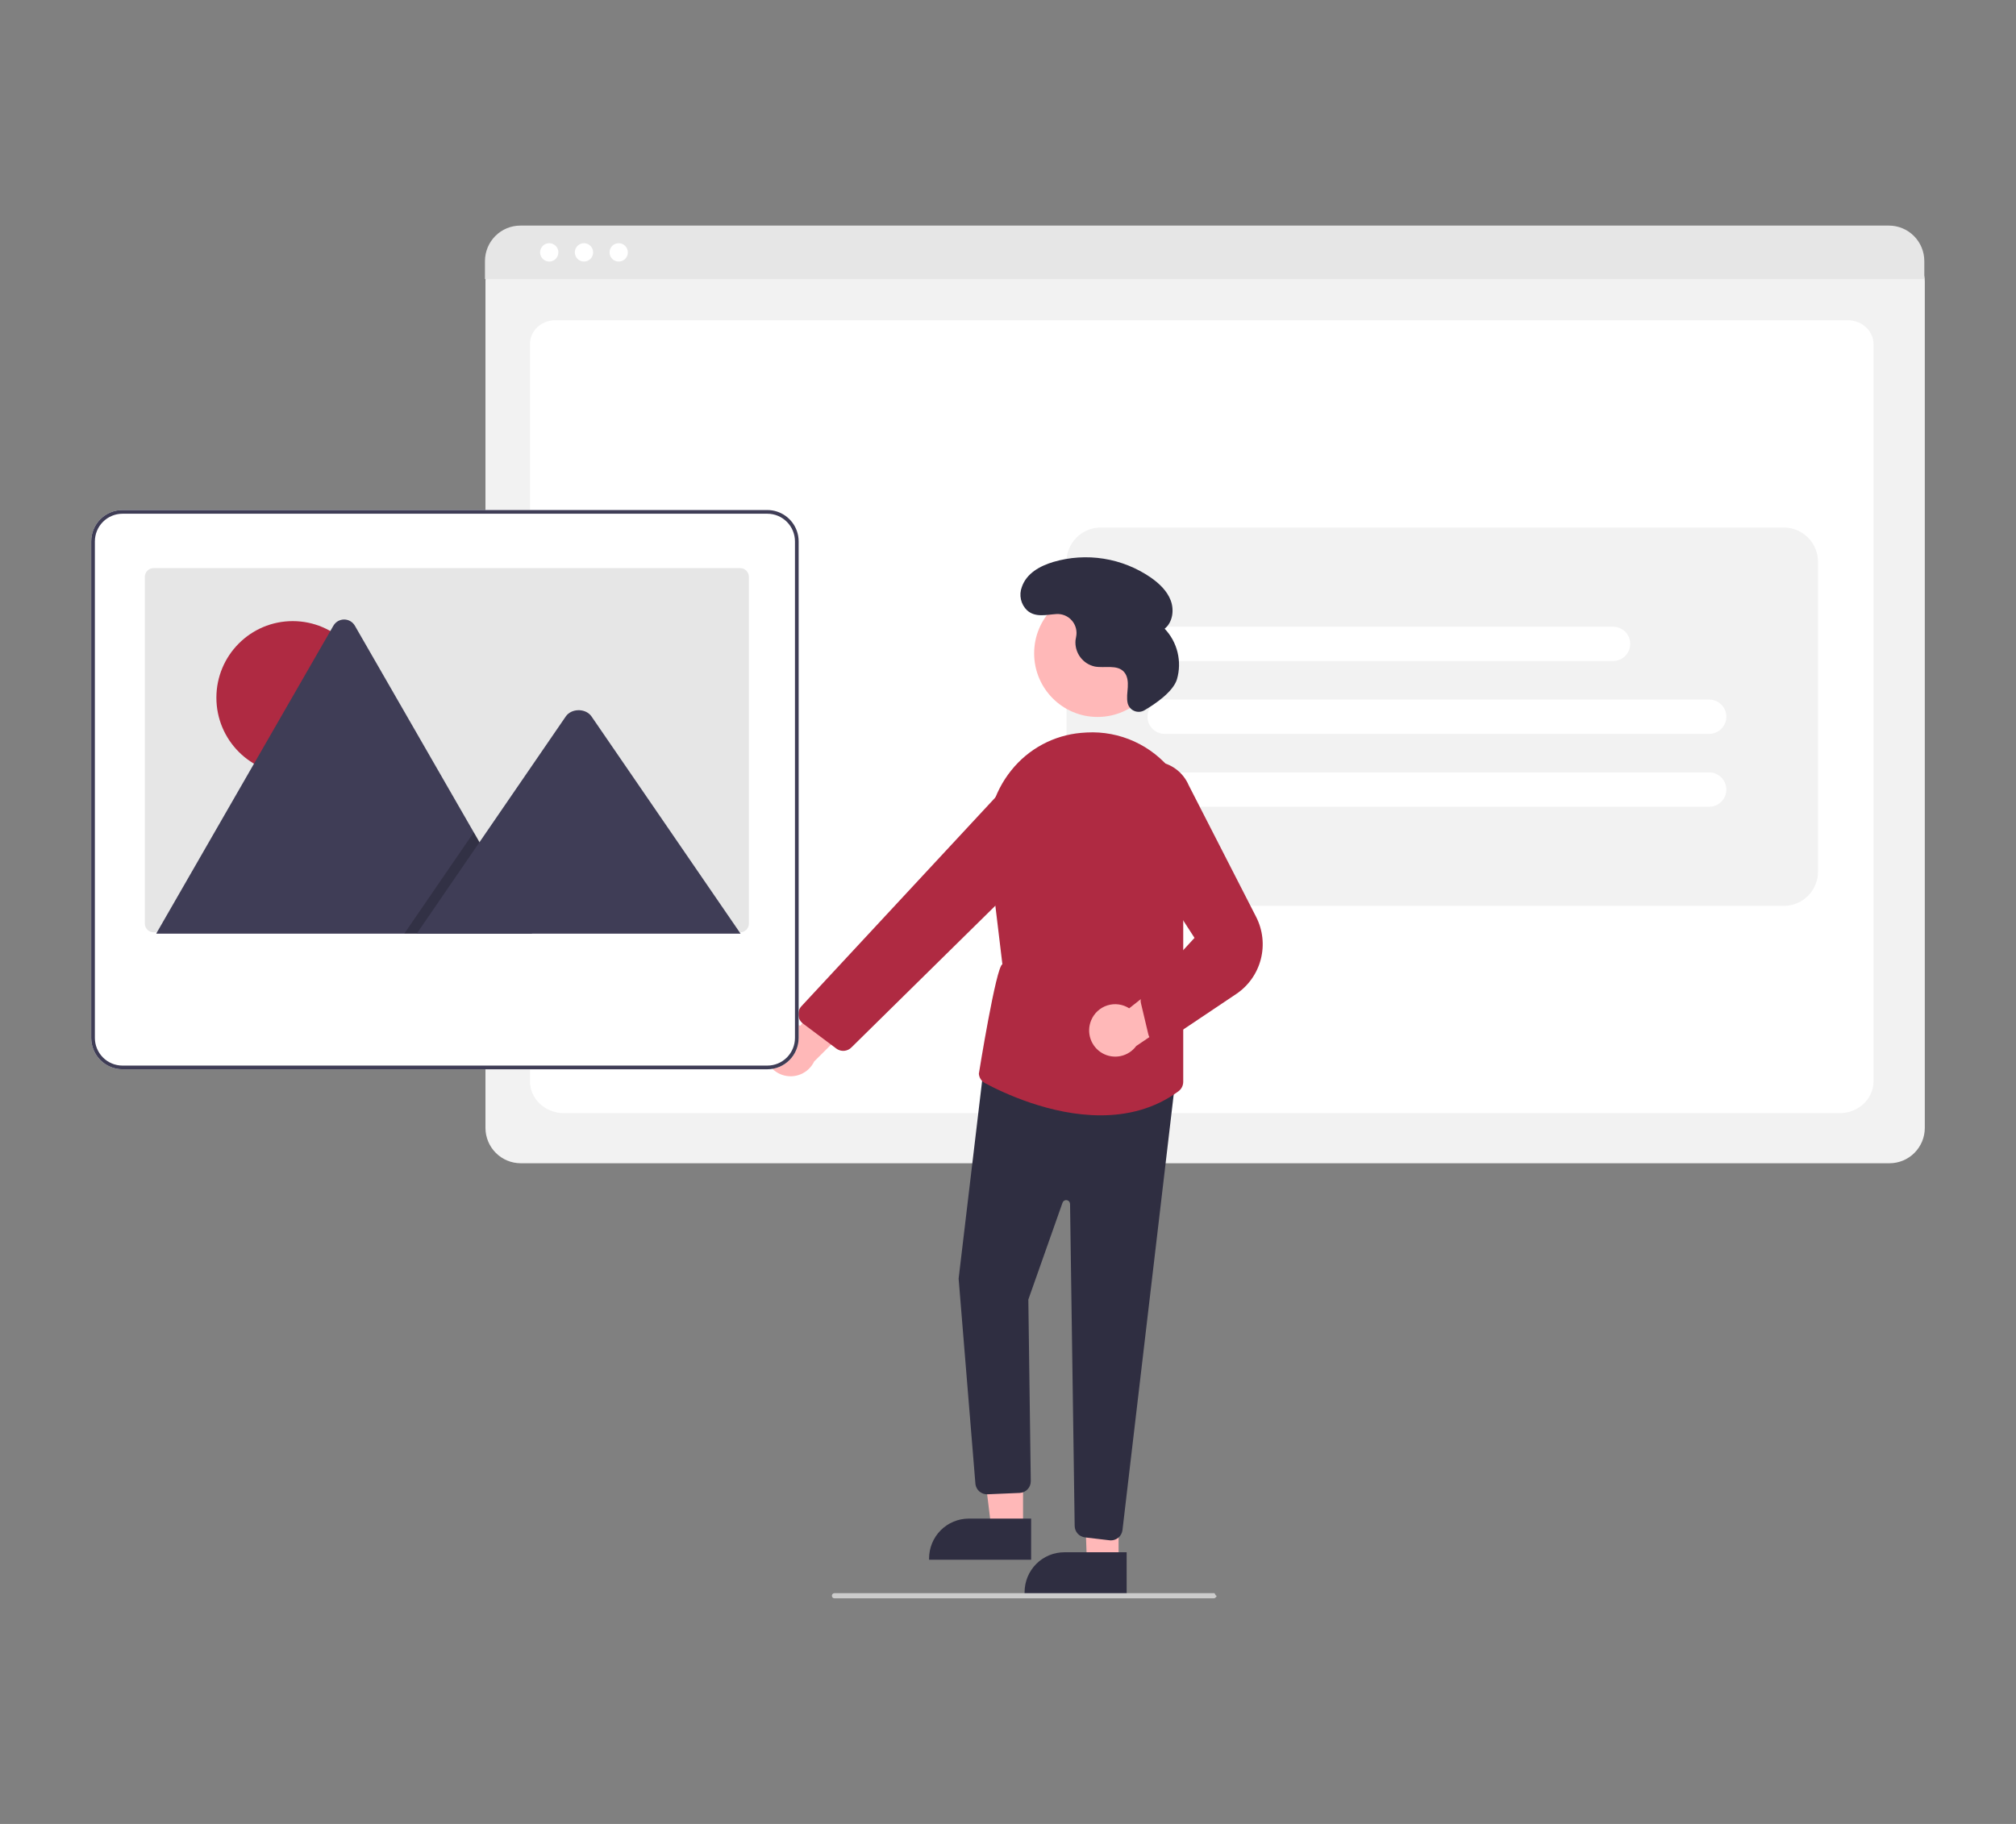 <svg width="420" height="380" viewBox="0 0 420 380" fill="none" xmlns="http://www.w3.org/2000/svg">
<rect x="0" y="0" width="420" height="380" fill="#808080" stroke="none"/>
<g clip-path="url(#clip0_2181_993)">
<path d="M393.657 242.353H108.479C106.533 242.351 104.666 241.574 103.29 240.193C101.913 238.812 101.139 236.939 101.137 234.986V58.561C101.138 57.13 101.705 55.758 102.714 54.746C103.722 53.735 105.09 53.166 106.516 53.164H395.528C396.979 53.166 398.369 53.745 399.395 54.774C400.421 55.803 400.998 57.199 401 58.654V234.986C400.998 236.939 400.223 238.812 398.847 240.193C397.47 241.574 395.604 242.351 393.657 242.353Z" fill="#F2F2F2"/>
<path d="M383.254 231.92H117.476C113.58 231.92 110.41 228.943 110.41 225.282V71.649C110.41 68.934 112.759 66.726 115.646 66.726H384.997C387.932 66.726 390.32 68.971 390.32 71.73V225.282C390.32 228.942 387.15 231.92 383.254 231.92Z" fill="white"/>
<path d="M400.898 58.14H101.034V54.389C101.036 52.429 101.814 50.551 103.195 49.166C104.577 47.781 106.45 47.002 108.403 47H393.528C395.482 47.002 397.354 47.781 398.736 49.166C400.118 50.551 400.895 52.429 400.898 54.389V58.14Z" fill="#E6E6E6"/>
<path d="M114.426 54.493C115.479 54.493 116.332 53.637 116.332 52.581C116.332 51.525 115.479 50.669 114.426 50.669C113.373 50.669 112.52 51.525 112.52 52.581C112.52 53.637 113.373 54.493 114.426 54.493Z" fill="white"/>
<path d="M121.662 54.493C122.714 54.493 123.568 53.637 123.568 52.581C123.568 51.525 122.714 50.669 121.662 50.669C120.609 50.669 119.755 51.525 119.755 52.581C119.755 53.637 120.609 54.493 121.662 54.493Z" fill="white"/>
<path d="M128.897 54.493C129.95 54.493 130.803 53.637 130.803 52.581C130.803 51.525 129.95 50.669 128.897 50.669C127.844 50.669 126.991 51.525 126.991 52.581C126.991 53.637 127.844 54.493 128.897 54.493Z" fill="white"/>
<path d="M229.302 188.735H371.632C373.521 188.735 375.332 187.982 376.667 186.643C378.002 185.303 378.752 183.486 378.752 181.591V117.055C378.752 115.16 378.002 113.343 376.667 112.003C375.332 110.664 373.521 109.911 371.632 109.911H229.302C227.413 109.911 225.602 110.664 224.267 112.003C222.932 113.343 222.182 115.16 222.182 117.055V181.591C222.182 183.486 222.932 185.303 224.267 186.643C225.602 187.982 227.413 188.735 229.302 188.735Z" fill="#F2F2F2"/>
<path d="M356.093 152.895H242.616C241.672 152.895 240.766 152.518 240.099 151.849C239.431 151.179 239.056 150.27 239.056 149.323C239.056 148.376 239.431 147.467 240.099 146.797C240.766 146.128 241.672 145.751 242.616 145.751H356.093C357.037 145.751 357.943 146.128 358.61 146.797C359.278 147.467 359.653 148.376 359.653 149.323C359.653 150.27 359.278 151.179 358.61 151.849C357.943 152.518 357.037 152.895 356.093 152.895Z" fill="white"/>
<path d="M356.093 168.075H242.616C241.672 168.075 240.766 167.699 240.099 167.029C239.431 166.359 239.056 165.45 239.056 164.503C239.056 163.556 239.431 162.647 240.099 161.978C240.766 161.308 241.672 160.931 242.616 160.931H356.093C357.037 160.931 357.943 161.308 358.61 161.978C359.278 162.647 359.653 163.556 359.653 164.503C359.653 165.45 359.278 166.359 358.61 167.029C357.943 167.699 357.037 168.075 356.093 168.075Z" fill="white"/>
<path d="M336.068 137.715H242.616C241.672 137.715 240.766 137.339 240.099 136.669C239.431 135.999 239.056 135.09 239.056 134.143C239.056 133.196 239.431 132.287 240.099 131.617C240.766 130.948 241.672 130.571 242.616 130.571H336.068C337.012 130.571 337.917 130.948 338.585 131.617C339.253 132.287 339.628 133.196 339.628 134.143C339.628 135.09 339.253 135.999 338.585 136.669C337.917 137.339 337.012 137.715 336.068 137.715Z" fill="white"/>
<path d="M159.406 217.632C159.567 216.856 159.896 216.124 160.37 215.489C160.844 214.854 161.451 214.33 162.148 213.956C162.845 213.582 163.615 213.365 164.405 213.322C165.194 213.278 165.984 213.409 166.717 213.705L179.335 199.159L182.015 208.812L169.622 221.145C169.045 222.349 168.048 223.299 166.82 223.814C165.592 224.329 164.218 224.375 162.958 223.942C161.699 223.509 160.642 222.627 159.987 221.464C159.332 220.301 159.125 218.938 159.406 217.632Z" fill="#FFB8B8"/>
<path d="M228.656 149.372C235.952 149.372 241.866 143.438 241.866 136.118C241.866 128.798 235.952 122.864 228.656 122.864C221.36 122.864 215.446 128.798 215.446 136.118C215.446 143.438 221.36 149.372 228.656 149.372Z" fill="#FFB8B8"/>
<path d="M213.137 318.549L206.543 318.549L203.406 293.031L213.138 293.032L213.137 318.549Z" fill="#FFB8B8"/>
<path d="M214.819 324.962L193.557 324.961V324.692C193.557 323.601 193.771 322.522 194.187 321.514C194.603 320.507 195.213 319.592 195.981 318.821C196.749 318.05 197.662 317.438 198.666 317.021C199.67 316.604 200.746 316.389 201.833 316.389L214.819 316.389L214.819 324.962Z" fill="#2F2E41"/>
<path d="M233.038 325.565L226.444 325.564L225.531 300.656L233.039 300.047L233.038 325.565Z" fill="#FFB8B8"/>
<path d="M234.719 331.977L213.458 331.977V331.707C213.458 330.616 213.672 329.537 214.088 328.529C214.503 327.522 215.113 326.607 215.882 325.836C216.65 325.065 217.562 324.453 218.566 324.036C219.57 323.619 220.647 323.404 221.733 323.404L234.72 323.405L234.719 331.977Z" fill="#2F2E41"/>
<path d="M231.162 320.908L226.027 320.301C225.445 320.231 224.908 319.952 224.515 319.515C224.122 319.078 223.9 318.513 223.89 317.925L222.928 250.828C222.925 250.639 222.856 250.456 222.732 250.312C222.609 250.168 222.439 250.072 222.252 250.042C222.065 250.011 221.874 250.047 221.711 250.144C221.548 250.24 221.424 250.391 221.361 250.57L214.237 270.752L214.746 308.58C214.755 309.205 214.523 309.808 214.099 310.266C213.676 310.723 213.093 311 212.472 311.037L205.768 311.323C205.155 311.357 204.551 311.159 204.078 310.766C203.605 310.373 203.297 309.815 203.216 309.205L199.715 266.412L199.713 266.385L205.025 221.694L244.925 224.59L233.849 318.781C233.779 319.371 233.495 319.915 233.053 320.31C232.61 320.705 232.039 320.923 231.446 320.925C231.351 320.925 231.257 320.919 231.162 320.908Z" fill="#2F2E41"/>
<path d="M205.195 225.656C204.837 225.464 204.533 225.184 204.312 224.843C204.09 224.502 203.959 224.11 203.929 223.703C203.929 223.703 207.517 201.318 208.832 200.898L205.955 176.958C205.61 174.038 205.85 171.079 206.661 168.253C207.472 165.428 208.838 162.794 210.677 160.505C212.449 158.284 214.651 156.447 217.149 155.104C219.648 153.761 222.393 152.94 225.216 152.69C225.619 152.653 226.018 152.626 226.416 152.607C229.82 152.424 233.218 153.068 236.321 154.485C239.423 155.902 242.139 158.05 244.237 160.745C246.414 163.464 247.903 166.67 248.579 170.09C249.255 173.511 249.098 177.045 248.12 180.391L246.507 186.024V225.393C246.505 225.777 246.414 226.156 246.24 226.498C246.066 226.84 245.814 227.137 245.506 227.364C240.481 231.064 234.804 232.372 229.286 232.372C218.846 232.372 208.979 227.688 205.195 225.656Z" fill="#AF2A42"/>
<path d="M174.221 218.451L167.281 213.245C167.009 213.041 166.783 212.781 166.617 212.484C166.451 212.186 166.35 211.856 166.32 211.517C166.289 211.177 166.331 210.835 166.441 210.512C166.552 210.19 166.728 209.894 166.96 209.645L208.301 165.14C209.628 163.723 211.417 162.832 213.344 162.626C215.27 162.421 217.206 162.915 218.801 164.02C219.772 164.699 220.582 165.585 221.173 166.614C221.765 167.644 222.122 168.791 222.221 169.975C222.32 171.159 222.158 172.35 221.745 173.464C221.333 174.577 220.681 175.586 219.836 176.418L177.365 218.24C176.992 218.611 176.508 218.849 175.987 218.918C175.467 218.987 174.938 218.883 174.481 218.622C174.391 218.571 174.304 218.514 174.221 218.451Z" fill="#AF2A42"/>
<path d="M227.333 212.559C227.636 211.826 228.096 211.169 228.68 210.634C229.263 210.099 229.957 209.699 230.712 209.462C231.466 209.225 232.263 209.157 233.047 209.262C233.831 209.368 234.582 209.645 235.247 210.073L250.354 198.151L251.187 208.136L236.714 217.927C235.923 219.001 234.767 219.747 233.464 220.023C232.162 220.298 230.803 220.085 229.647 219.424C228.491 218.762 227.616 217.698 227.19 216.432C226.763 215.167 226.814 213.789 227.333 212.559Z" fill="#FFB8B8"/>
<path d="M240.854 217.213C240.454 217.089 240.094 216.861 239.809 216.554C239.523 216.246 239.323 215.869 239.228 215.46L237.702 209.03C237.59 208.573 237.615 208.094 237.773 207.651C237.93 207.209 238.215 206.823 238.59 206.541L248.857 195.401L233.755 172.037C232.612 170.625 231.967 168.873 231.922 167.054C231.877 165.236 232.434 163.453 233.506 161.986C234.361 160.817 235.508 159.895 236.832 159.314C238.156 158.733 239.609 158.514 241.045 158.678C242.48 158.842 243.847 159.384 245.007 160.248C246.167 161.113 247.078 162.27 247.649 163.602L261.689 191.02C263.085 193.744 263.433 196.889 262.667 199.854C261.901 202.819 260.075 205.397 257.536 207.098L243.188 216.715C242.749 217.109 242.18 217.327 241.59 217.328C241.341 217.328 241.092 217.289 240.854 217.213Z" fill="#AF2A42"/>
<path d="M238.445 147.966C238.133 148.154 237.783 148.267 237.422 148.297C237.06 148.327 236.696 148.273 236.358 148.139C236.021 148.005 235.718 147.795 235.474 147.525C235.231 147.255 235.052 146.933 234.952 146.582L234.944 146.549C234.675 145.447 234.887 144.292 234.957 143.159C235.026 142.026 234.909 140.782 234.136 139.953C232.694 138.409 230.148 139.245 228.073 138.864C226.858 138.599 225.78 137.898 225.043 136.893C224.305 135.888 223.957 134.648 224.065 133.405C224.093 133.169 224.138 132.933 224.189 132.697C224.315 132.1 224.302 131.481 224.15 130.889C223.998 130.298 223.711 129.75 223.313 129.288C222.914 128.826 222.414 128.463 221.852 128.228C221.29 127.993 220.682 127.892 220.074 127.932C217.98 128.064 215.722 128.713 213.981 127.165C213.342 126.555 212.897 125.769 212.7 124.906C212.504 124.043 212.565 123.141 212.877 122.313C213.851 119.442 216.64 117.927 219.403 117.087C222.821 116.076 226.42 115.843 229.94 116.402C233.459 116.962 236.81 118.302 239.748 120.324C241.503 121.551 243.144 123.096 243.9 125.103C244.656 127.111 244.31 129.651 242.636 130.987C243.946 132.364 244.872 134.062 245.322 135.91C245.772 137.759 245.73 139.694 245.2 141.521C244.384 144.209 240.437 146.802 238.445 147.966Z" fill="#2F2E41"/>
<path d="M252.911 333H173.847C173.704 333 173.567 332.943 173.466 332.842C173.366 332.741 173.309 332.604 173.309 332.461C173.309 332.317 173.366 332.18 173.466 332.079C173.567 331.978 173.704 331.921 173.847 331.921H252.911C253.208 331.921 253.152 332.461 253.449 332.461C253.582 332.461 253.208 333 252.911 333Z" fill="#CCCCCC"/>
<path d="M166.001 110.586C165.546 109.321 164.713 108.228 163.617 107.455C162.521 106.681 161.214 106.265 159.874 106.263H25.51C23.784 106.263 22.129 106.95 20.908 108.174C19.687 109.398 19.001 111.058 19 112.79V216.243C19.002 217.975 19.689 219.635 20.91 220.859C22.13 222.084 23.784 222.773 25.51 222.775H159.874C161.6 222.773 163.254 222.084 164.475 220.859C165.695 219.635 166.382 217.975 166.384 216.243V112.795C166.385 112.042 166.256 111.294 166.001 110.586Z" fill="white"/>
<path d="M166.001 110.586C165.546 109.321 164.713 108.228 163.617 107.455C162.521 106.681 161.214 106.265 159.874 106.263H25.51C23.784 106.263 22.129 106.95 20.908 108.174C19.687 109.398 19.001 111.058 19 112.79V216.243C19.002 217.975 19.689 219.635 20.91 220.859C22.13 222.084 23.784 222.773 25.51 222.775H159.874C161.6 222.773 163.254 222.084 164.475 220.859C165.695 219.635 166.382 217.975 166.384 216.243V112.795C166.385 112.042 166.256 111.294 166.001 110.586ZM165.618 216.243C165.616 217.771 165.01 219.236 163.934 220.317C162.857 221.397 161.397 222.005 159.874 222.007H25.51C23.987 222.005 22.527 221.397 21.451 220.317C20.374 219.236 19.768 217.771 19.766 216.243V112.795C19.768 111.267 20.374 109.802 21.451 108.722C22.527 107.642 23.987 107.034 25.51 107.032H159.874C161.397 107.034 162.857 107.642 163.934 108.722C165.01 109.802 165.616 111.267 165.618 112.795V216.243Z" fill="#3F3D56"/>
<path d="M156.021 120.183V192.418C156.021 192.9 155.831 193.363 155.491 193.704C155.151 194.045 154.691 194.236 154.21 194.237H31.988C31.901 194.237 31.814 194.231 31.728 194.216C31.297 194.154 30.903 193.938 30.618 193.608C30.332 193.277 30.175 192.855 30.175 192.418V120.183C30.175 119.945 30.222 119.708 30.313 119.488C30.404 119.267 30.538 119.067 30.706 118.898C30.874 118.729 31.074 118.595 31.294 118.503C31.513 118.412 31.749 118.365 31.987 118.365H154.209C154.447 118.365 154.682 118.412 154.902 118.503C155.122 118.594 155.322 118.728 155.49 118.897C155.658 119.066 155.792 119.266 155.883 119.486C155.974 119.707 156.021 119.943 156.021 120.182V120.183Z" fill="#E6E6E6"/>
<path d="M60.984 161.314C69.767 161.314 76.886 154.171 76.886 145.359C76.886 136.548 69.767 129.404 60.984 129.404C52.201 129.404 45.081 136.548 45.081 145.359C45.081 154.171 52.201 161.314 60.984 161.314Z" fill="#AF2A42"/>
<path d="M110.852 194.526H32.84C32.742 194.527 32.644 194.52 32.548 194.503L69.445 130.383C69.67 129.983 69.996 129.651 70.391 129.42C70.787 129.189 71.236 129.067 71.693 129.067C72.15 129.067 72.599 129.189 72.995 129.42C73.389 129.651 73.716 129.983 73.942 130.383L98.704 173.412L99.89 175.471L110.852 194.526Z" fill="#3F3D56"/>
<path opacity="0.2" d="M110.852 194.526H84.217L97.292 175.471L98.233 174.099L98.704 173.413L99.89 175.471L110.852 194.526Z" fill="black"/>
<path d="M154.29 194.526H86.815L99.89 175.471L100.831 174.099L117.869 149.267C118.986 147.639 121.673 147.538 122.987 148.96C123.075 149.057 123.157 149.159 123.232 149.267L154.29 194.526Z" fill="#3F3D56"/>
</g>
<defs>
<clipPath id="clip0_2181_993">
<rect width="382" height="286" fill="white" transform="translate(19 47)"/>
</clipPath>
</defs>
</svg>
